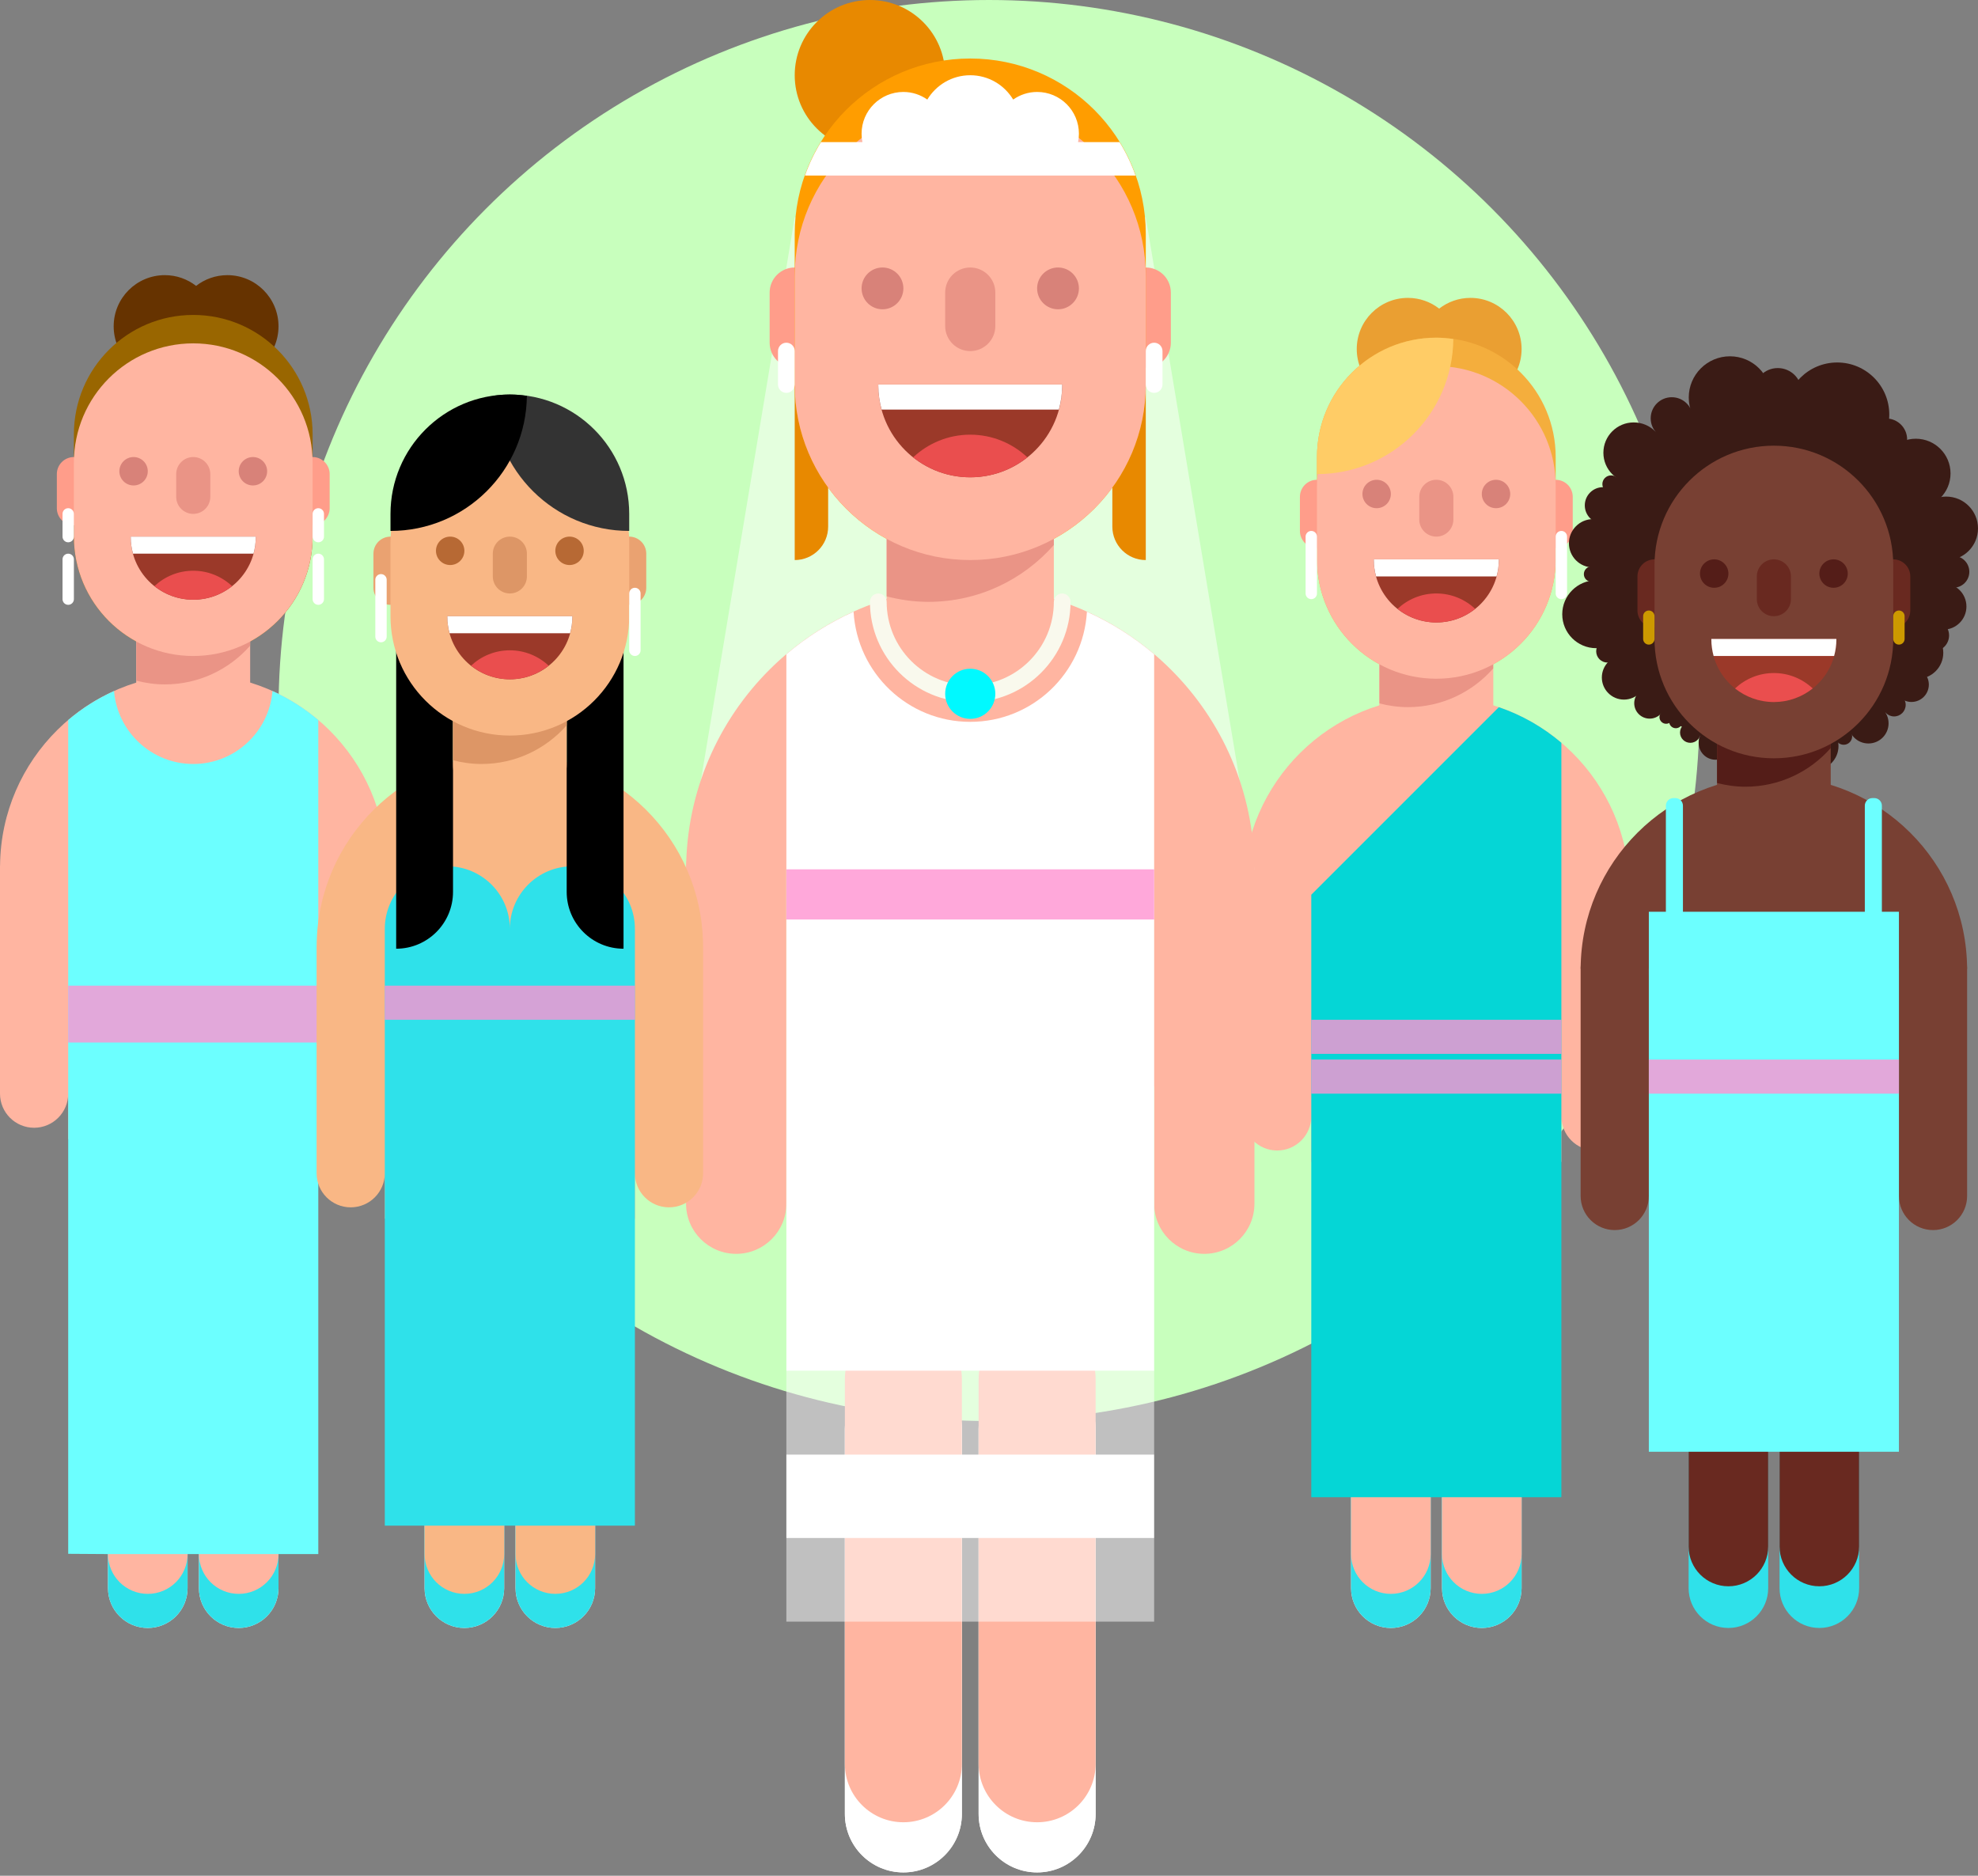 <?xml version="1.0" encoding="utf-8"?>
<!-- Generator: Adobe Illustrator 15.1.0, SVG Export Plug-In . SVG Version: 6.00 Build 0)  -->
<!DOCTYPE svg PUBLIC "-//W3C//DTD SVG 1.1//EN" "http://www.w3.org/Graphics/SVG/1.1/DTD/svg11.dtd">
<svg version="1.1" id="Layer_1" xmlns="http://www.w3.org/2000/svg" xmlns:xlink="http://www.w3.org/1999/xlink" x="0px" y="0px"
	 width="348px" height="330px" viewBox="0 0 348 330" enable-background="new 0 0 348 330" xml:space="preserve">
<rect x="0" y="0" width="348" height="330" fill="#808080" stroke="none"/>
<circle fill="#C8FFBD" cx="174" cy="125" r="125"/>
<g id="Layer_2">
</g>
<g>
	<g>
		<path fill="#663300" d="M40.001,48.407c-2.074,0-3.979,0.708-5.501,1.887c-1.521-1.179-3.426-1.887-5.499-1.887
			c-4.972,0-9.001,4.029-9.001,9s4.029,9,9.001,9c2.073,0,3.978-0.708,5.499-1.887c1.522,1.179,3.427,1.887,5.501,1.887
			c4.97,0,8.999-4.029,8.999-9S44.971,48.407,40.001,48.407z"/>
		<path fill="#996600" d="M34,55.407c-11.598,0-21,9.402-21,21v5v13c0,11.598,9.402,21,21,21s21-9.402,21-21v-13v-5
			C55,64.809,45.598,55.407,34,55.407z"/>
		<path fill="#FFFFFF" d="M49,279.407c0,3.866-3.134,7-7,7l0,0c-3.866,0-7-3.134-7-7v-79c0-3.866,3.134-7,7-7l0,0
			c3.866,0,7,3.134,7,7V279.407z"/>
		<path fill="#FFFFFF" d="M33,279.407c0,3.866-3.134,7-7,7l0,0c-3.866,0-7-3.134-7-7v-79c0-3.866,3.134-7,7-7l0,0
			c3.866,0,7,3.134,7,7V279.407z"/>
		<path fill="#2FE1EA" d="M49,279.407c0,3.866-3.134,7-7,7l0,0c-3.866,0-7-3.134-7-7v-79c0-3.866,3.134-7,7-7l0,0
			c3.866,0,7,3.134,7,7V279.407z"/>
		<path fill="#2FE1EA" d="M33,279.407c0,3.866-3.134,7-7,7l0,0c-3.866,0-7-3.134-7-7v-79c0-3.866,3.134-7,7-7l0,0
			c3.866,0,7,3.134,7,7V279.407z"/>
		<path fill="#FFB5A1" d="M67.99,152.214c-0.199-18.604-15.336-33.63-33.99-33.63s-33.791,15.024-33.99,33.63
			C0.008,152.279,0,152.343,0,152.407v40c0,3.313,2.687,6,6,6s6-2.688,6-6v8h7v73c0,3.866,3.134,7,7,7s7-3.134,7-7v-73h2v73
			c0,3.866,3.134,7,7,7s7-3.134,7-7v-73h7v-8c0,3.313,2.687,6,6,6s6-2.688,6-6v-40C68,152.343,67.992,152.279,67.99,152.214z"/>
		<path fill="#FF9D8A" d="M16,89.407c0,1.657-1.344,3-3,3l0,0c-1.656,0-3-1.343-3-3v-6c0-1.657,1.344-3,3-3l0,0c1.656,0,3,1.343,3,3
			V89.407z"/>
		<path fill="#FF9D8A" d="M58,89.407c0,1.657-1.344,3-3,3l0,0c-1.656,0-3-1.343-3-3v-6c0-1.657,1.344-3,3-3l0,0c1.656,0,3,1.343,3,3
			V89.407z"/>
		<path fill="#FFB5A1" d="M44,120.407c0,5.523-4.477,10-10,10l0,0c-5.523,0-10-4.477-10-10v-10c0-5.523,4.477-10,10-10l0,0
			c5.523,0,10,4.477,10,10V120.407z"/>
		<path fill="#FFB5A1" d="M44,120.407c0,5.523-4.477,10-10,10l0,0c-5.523,0-10-4.477-10-10v-10c0-5.523,4.477-10,10-10l0,0
			c5.523,0,10,4.477,10,10V120.407z"/>
		<path fill="#EA9486" d="M34,100.407c-5.523,0-10,4.477-10,10v9.344c1.602,0.414,3.27,0.656,5,0.656c5.981,0,11.335-2.641,15-6.802
			v-3.198C44,104.884,39.523,100.407,34,100.407z"/>
		<path fill="#FFB5A1" d="M55,94.407c0,11.598-9.402,21-21,21l0,0c-11.598,0-21-9.402-21-21v-13c0-11.598,9.402-21,21-21l0,0
			c11.598,0,21,9.402,21,21V94.407z"/>
		<circle fill="#D88279" cx="44.5" cy="82.907" r="2.5"/>
		<circle fill="#D88279" cx="23.5" cy="82.907" r="2.5"/>
		<path fill="#EA9486" d="M37,87.407c0,1.657-1.344,3-3,3l0,0c-1.656,0-3-1.343-3-3v-4c0-1.657,1.344-3,3-3l0,0c1.656,0,3,1.343,3,3
			V87.407z"/>
		<path fill="#9B3929" d="M23.005,94.407c0,0.033-0.005,0.065-0.005,0.099c0,6.075,4.925,11,11,11s11-4.926,11-11
			c0-0.033-0.005-0.065-0.005-0.099H23.005z"/>
		<path fill="#FFFFFF" d="M23.399,97.407H44.6c0.254-0.926,0.4-1.896,0.4-2.901c0-0.033-0.005-0.065-0.005-0.099h-21.99
			c0,0.033-0.005,0.065-0.005,0.099C23,95.511,23.146,96.481,23.399,97.407z"/>
		<path fill="#EA4E4E" d="M40.831,103.118c-1.788-1.677-4.186-2.711-6.831-2.711s-5.043,1.034-6.831,2.711
			c1.877,1.49,4.247,2.389,6.831,2.389S38.954,104.608,40.831,103.118z"/>
		<path fill="#FFFFFF" d="M13,94.407c0,0.552-0.447,1-1,1l0,0c-0.553,0-1-0.448-1-1v-4c0-0.552,0.447-1,1-1l0,0c0.553,0,1,0.448,1,1
			V94.407z"/>
		<path fill="#FFFFFF" d="M57,94.407c0,0.552-0.447,1-1,1l0,0c-0.553,0-1-0.448-1-1v-4c0-0.552,0.447-1,1-1l0,0c0.553,0,1,0.448,1,1
			V94.407z"/>
		<path fill="#6CFFFF" d="M56,200.407v-8v-65.73c-2.419-2.058-5.128-3.778-8.059-5.101c-0.597,7.173-6.616,12.831-13.941,12.831
			s-13.344-5.658-13.941-12.831c-2.931,1.32-5.64,3.043-8.059,5.101v65.73v8v72.955l7,0.045h37V200.407z"/>
	</g>
	<path fill="#FFFFFF" d="M57,105.407c0,0.552-0.447,1-1,1l0,0c-0.553,0-1-0.448-1-1v-7c0-0.552,0.447-1,1-1l0,0c0.553,0,1,0.448,1,1
		V105.407z"/>
	<path fill="#FFFFFF" d="M13,105.407c0,0.552-0.447,1-1,1l0,0c-0.553,0-1-0.448-1-1v-7c0-0.552,0.447-1,1-1l0,0c0.553,0,1,0.448,1,1
		V105.407z"/>
	<rect x="12" y="173.407" opacity="0.8" fill="#FF92D0" enable-background="new    " width="44" height="10"/>
</g>
<g>
	<path fill="#EA9F32" d="M258.702,52.407c-2.074,0-3.979,0.708-5.501,1.887c-1.521-1.179-3.426-1.887-5.499-1.887
		c-4.972,0-9.001,4.029-9.001,9s4.029,9,9.001,9c2.073,0,3.978-0.708,5.499-1.887c1.521,1.178,3.427,1.887,5.501,1.887
		c4.97,0,8.999-4.029,8.999-9S263.672,52.407,258.702,52.407z"/>
	<path fill="#F4AE3D" d="M252.701,59.407c-11.598,0-21,9.402-21,21v5v13c0,11.598,9.402,21,21,21s21-9.402,21-21v-13v-5
		C273.701,68.809,264.299,59.407,252.701,59.407z"/>
	<path fill="#FFFFFF" d="M267.701,279.407c0,3.866-3.134,7-7,7l0,0c-3.866,0-7-3.134-7-7v-75c0-3.866,3.134-7,7-7l0,0
		c3.866,0,7,3.134,7,7V279.407z"/>
	<path fill="#FFFFFF" d="M251.701,279.407c0,3.866-3.134,7-7,7l0,0c-3.866,0-7-3.134-7-7v-75c0-3.866,3.134-7,7-7l0,0
		c3.866,0,7,3.134,7,7V279.407z"/>
	<path fill="#2FE1EA" d="M267.701,279.407c0,3.866-3.134,7-7,7l0,0c-3.866,0-7-3.134-7-7v-75c0-3.866,3.134-7,7-7l0,0
		c3.866,0,7,3.134,7,7V279.407z"/>
	<path fill="#2FE1EA" d="M251.701,279.407c0,3.866-3.134,7-7,7l0,0c-3.866,0-7-3.134-7-7v-75c0-3.866,3.134-7,7-7l0,0
		c3.866,0,7,3.134,7,7V279.407z"/>
	<path fill="#FFB5A1" d="M286.691,156.214c-0.199-18.604-15.336-33.63-33.99-33.63s-33.791,15.024-33.99,33.63
		c-0.002,0.064-0.01,0.127-0.01,0.193v40c0,3.313,2.688,6,6,6s6-2.688,6-6v8h7v69c0,3.866,3.134,7,7,7s7-3.134,7-7v-69h2v69
		c0,3.866,3.134,7,7,7s7-3.134,7-7v-69h7v-8c0,3.313,2.688,6,6,6s6-2.688,6-6v-40C286.701,156.343,286.693,156.279,286.691,156.214z
		"/>
	<path fill="#FF9D8A" d="M234.701,93.407c0,1.657-1.344,3-3,3l0,0c-1.656,0-3-1.343-3-3v-6c0-1.657,1.344-3,3-3l0,0
		c1.656,0,3,1.343,3,3V93.407z"/>
	<path fill="#FF9D8A" d="M276.701,93.407c0,1.657-1.344,3-3,3l0,0c-1.656,0-3-1.343-3-3v-6c0-1.657,1.344-3,3-3l0,0
		c1.656,0,3,1.343,3,3V93.407z"/>
	<path fill="#FFB5A1" d="M262.701,124.407c0,5.523-4.477,10-10,10l0,0c-5.523,0-10-4.477-10-10v-10c0-5.523,4.477-10,10-10l0,0
		c5.523,0,10,4.477,10,10V124.407z"/>
	<path fill="#FFB5A1" d="M262.701,124.407c0,5.523-4.477,10-10,10l0,0c-5.523,0-10-4.477-10-10v-10c0-5.523,4.477-10,10-10l0,0
		c5.523,0,10,4.477,10,10V124.407z"/>
	<path fill="#EA9486" d="M252.701,104.407c-5.523,0-10,4.477-10,10v9.344c1.602,0.414,3.27,0.656,5,0.656
		c5.98,0,11.335-2.641,15-6.802v-3.198C262.701,108.884,258.225,104.407,252.701,104.407z"/>
	<path fill="#FFB5A1" d="M273.701,98.407c0,11.598-9.402,21-21,21l0,0c-11.598,0-21-9.402-21-21v-13c0-11.598,9.402-21,21-21l0,0
		c11.598,0,21,9.402,21,21V98.407z"/>
	<circle fill="#D88279" cx="263.201" cy="86.907" r="2.5"/>
	<circle fill="#D88279" cx="242.201" cy="86.907" r="2.5"/>
	<path fill="#EA9486" d="M255.701,91.407c0,1.657-1.344,3-3,3l0,0c-1.656,0-3-1.343-3-3v-4c0-1.657,1.344-3,3-3l0,0
		c1.656,0,3,1.343,3,3V91.407z"/>
	<path fill="#9B3929" d="M241.706,98.407c0,0.033-0.005,0.065-0.005,0.099c0,6.075,4.925,11,11,11s11-4.926,11-11
		c0-0.033-0.005-0.065-0.005-0.099H241.706z"/>
	<path fill="#FFFFFF" d="M242.1,101.407h21.201c0.254-0.926,0.399-1.896,0.399-2.901c0-0.033-0.005-0.065-0.005-0.099h-21.99
		c0,0.033-0.005,0.065-0.005,0.099C241.701,99.511,241.848,100.481,242.1,101.407z"/>
	<path fill="#EA4E4E" d="M259.532,107.118c-1.788-1.677-4.187-2.711-6.831-2.711s-5.043,1.034-6.831,2.711
		c1.877,1.49,4.247,2.389,6.831,2.389S257.655,108.608,259.532,107.118z"/>
	<path fill="#FFFFFF" d="M231.701,104.407c0,0.552-0.447,1-1,1l0,0c-0.553,0-1-0.448-1-1v-10c0-0.552,0.447-1,1-1l0,0
		c0.553,0,1,0.448,1,1V104.407z"/>
	<path fill="#FFFFFF" d="M275.701,104.407c0,0.552-0.447,1-1,1l0,0c-0.553,0-1-0.448-1-1v-10c0-0.552,0.447-1,1-1l0,0
		c0.553,0,1,0.448,1,1V104.407z"/>
	<path fill="#FFCC66" d="M255.695,59.645c-0.98-0.141-1.975-0.238-2.994-0.238c-11.598,0-21,9.402-21,21v3
		C244.877,83.407,255.566,72.79,255.695,59.645z"/>
	<path fill="#05D6D6" d="M263.696,124.412l-32.995,32.995v106h44v-106v-26.73C271.491,127.946,267.77,125.804,263.696,124.412z"/>
	<rect x="230.701" y="179.407" opacity="0.8" fill="#FF92D0" enable-background="new    " width="44" height="6"/>
	<rect x="230.701" y="186.407" opacity="0.8" fill="#FF92D0" enable-background="new    " width="44" height="6"/>
</g>
<g>
	<g>
		<path fill="#2FE1EA" d="M311.088,279.407c0,3.866-3.135,7-7,7l0,0c-3.867,0-7-3.134-7-7v-47c0-3.866,3.133-7,7-7l0,0
			c3.865,0,7,3.134,7,7V279.407z"/>
		<path fill="#2FE1EA" d="M327.088,279.407c0,3.866-3.135,7-7,7l0,0c-3.867,0-7-3.134-7-7v-47c0-3.866,3.133-7,7-7l0,0
			c3.865,0,7,3.134,7,7V279.407z"/>
		<path fill="#692920" d="M311.088,272.074c0,3.865-3.136,7-7,7l0,0c-3.865,0-7-3.135-7-7v-46.667c0-3.865,3.135-7,7-7l0,0
			c3.864,0,7,3.135,7,7V272.074z"/>
		<path fill="#692920" d="M327.088,272.074c0,3.865-3.136,7-7,7l0,0c-3.865,0-7-3.135-7-7v-46.667c0-3.865,3.135-7,7-7l0,0
			c3.864,0,7,3.135,7,7V272.074z"/>
		<g>
			<g>
				<circle fill="#3A1B15" cx="311.946" cy="100.25" r="31.933"/>
				<g>
					<circle fill="#3A1B15" cx="304.362" cy="69.934" r="7.251"/>
					<circle fill="#3A1B15" cx="312.776" cy="68.951" r="4.198"/>
					<circle fill="#3A1B15" cx="323.231" cy="72.931" r="9.16"/>
					<circle fill="#3A1B15" cx="331.842" cy="77.313" r="3.689"/>
					<circle fill="#3A1B15" cx="337.06" cy="83.292" r="6.107"/>
					<circle fill="#3A1B15" cx="342.401" cy="92.961" r="5.599"/>
					<circle fill="#3A1B15" cx="343.675" cy="100.595" r="2.799"/>
					<circle fill="#3A1B15" cx="341.894" cy="106.701" r="4.071"/>
					<circle fill="#3A1B15" cx="340.112" cy="111.79" r="2.799"/>
					<circle fill="#3A1B15" cx="337.313" cy="114.845" r="4.58"/>
					<circle fill="#3A1B15" cx="336.296" cy="120.442" r="3.054"/>
					<circle fill="#3A1B15" cx="333.241" cy="124.004" r="2.036"/>
					<circle fill="#3A1B15" cx="294.125" cy="73.593" r="3.71"/>
					<circle fill="#3A1B15" cx="287.43" cy="79.654" r="5.338"/>
					<circle fill="#3A1B15" cx="283.45" cy="85.173" r="1.537"/>
					<circle fill="#3A1B15" cx="280.282" cy="95.577" r="4.252"/>
					<circle fill="#3A1B15" cx="280.012" cy="101.006" r="1.356"/>
					<circle fill="#3A1B15" cx="280.825" cy="108.063" r="5.971"/>
					<circle fill="#3A1B15" cx="282.815" cy="114.577" r="1.99"/>
					<circle fill="#3A1B15" cx="285.711" cy="119.19" r="3.891"/>
					<circle fill="#3A1B15" cx="290.233" cy="123.714" r="2.715"/>
					<circle fill="#3A1B15" cx="293.131" cy="126.157" r="1.176"/>
					<circle fill="#3A1B15" cx="294.836" cy="126.942" r="1.176"/>
					<circle fill="#3A1B15" cx="297.387" cy="128.875" r="1.81"/>
					<circle fill="#3A1B15" cx="282.026" cy="88.913" r="3.205"/>
					<circle fill="#3A1B15" cx="328.719" cy="127.252" r="3.548"/>
					<circle fill="#3A1B15" cx="301.825" cy="130.685" r="2.976"/>
					<circle fill="#3A1B15" cx="324.371" cy="129.541" r="1.487"/>
					<circle fill="#3A1B15" cx="319.221" cy="131.258" r="4.234"/>
					<circle fill="#3A1B15" cx="306.631" cy="132.059" r="2.175"/>
				</g>
			</g>
		</g>
		<path fill="#784033" d="M290.088,210.407c0,3.313-2.688,6-6,6l0,0c-3.313,0-6-2.688-6-6v-40c0-3.313,2.688-6,6-6l0,0
			c3.313,0,6,2.688,6,6V210.407z"/>
		<path fill="#784033" d="M346.087,210.407c0,3.313-2.688,6-6,6l0,0c-3.313,0-5.999-2.688-5.999-6v-40c0-3.313,2.688-6,5.999-6l0,0
			c3.313,0,6,2.688,6,6V210.407z"/>
		<path fill="#784033" d="M346.083,170.407c-0.096-18.695-15.276-33.823-33.995-33.823c-18.72,0-33.9,15.128-33.996,33.823h11.996
			v26h44v-26H346.083z"/>
		<path fill="#692920" d="M294.088,107.407c0,1.657-1.345,3-3,3l0,0c-1.656,0-3-1.343-3-3v-6c0-1.657,1.344-3,3-3l0,0
			c1.655,0,3,1.343,3,3V107.407z"/>
		<path fill="#692920" d="M336.087,107.407c0,1.657-1.344,3-2.999,3l0,0c-1.656,0-3-1.343-3-3v-6c0-1.657,1.344-3,3-3l0,0
			c1.655,0,2.999,1.343,2.999,3V107.407z"/>
		<path fill="#784033" d="M322.088,138.407c0,5.523-4.478,10-10,10l0,0c-5.523,0-10-4.477-10-10v-10c0-5.523,4.477-10,10-10l0,0
			c5.522,0,10,4.477,10,10V138.407z"/>
		<path fill="#541D18" d="M312.088,118.407c-5.523,0-10,4.477-10,10v9.344c1.602,0.414,3.27,0.656,5,0.656
			c5.979,0,11.334-2.641,15-6.802v-3.198C322.088,122.884,317.61,118.407,312.088,118.407z"/>
		<path fill="#784033" d="M333.088,112.407c0,11.598-9.402,21-21,21l0,0c-11.599,0-21-9.402-21-21v-13c0-11.598,9.401-21,21-21l0,0
			c11.598,0,21,9.402,21,21V112.407z"/>
		<circle fill="#541D18" cx="322.588" cy="100.907" r="2.5"/>
		<circle fill="#541D18" cx="301.588" cy="100.907" r="2.5"/>
		<path fill="#692920" d="M315.088,105.407c0,1.657-1.345,3-3,3l0,0c-1.656,0-3-1.343-3-3v-4c0-1.657,1.344-3,3-3l0,0
			c1.655,0,3,1.343,3,3V105.407z"/>
		<path fill="#9B3929" d="M301.092,112.407c0,0.033-0.006,0.064-0.006,0.1c0,6.074,4.926,11,11,11c6.075,0,11-4.927,11-11
			c0-0.033-0.004-0.065-0.004-0.1H301.092z"/>
		<path fill="#FFFFFF" d="M301.485,115.407h21.201c0.254-0.926,0.399-1.896,0.399-2.9c0-0.033-0.006-0.065-0.006-0.1h-21.99
			c0,0.033-0.004,0.064-0.004,0.1C301.088,113.511,301.233,114.481,301.485,115.407z"/>
		<path fill="#EA4E4E" d="M318.918,121.118c-1.787-1.677-4.187-2.711-6.83-2.711c-2.645,0-5.043,1.034-6.832,2.711
			c1.877,1.49,4.248,2.389,6.832,2.389S317.041,122.608,318.918,121.118z"/>
		<path fill="#CC9900" d="M291.088,112.407c0,0.552-0.447,1-1,1l0,0c-0.554,0-1-0.448-1-1v-4c0-0.552,0.446-1,1-1l0,0
			c0.553,0,1,0.448,1,1V112.407z"/>
		<path fill="#CC9900" d="M335.087,112.407c0,0.552-0.446,1-0.999,1l0,0c-0.554,0-1-0.448-1-1v-4c0-0.552,0.446-1,1-1l0,0
			c0.553,0,0.999,0.448,0.999,1V112.407z"/>
		<path fill="#6CFFFF" d="M331.088,160.407v-18.67c0-0.734-0.597-1.33-1.33-1.33h-0.34c-0.734,0-1.33,0.596-1.33,1.33v18.67h-32
			v-18.67c0-0.734-0.597-1.33-1.33-1.33h-0.34c-0.734,0-1.33,0.596-1.33,1.33v18.67h-3v30v4v61h20h4h20v-61v-4v-30H331.088z"/>
	</g>
	<rect x="290.088" y="186.407" opacity="0.8" fill="#FF92D0" enable-background="new    " width="44" height="6"/>
</g>
<g>
	<polygon opacity="0.5" fill="#FFFFFF" enable-background="new    " points="220.701,152.941 120.701,152.941 139.818,38.236 
		201.584,38.236 	"/>
	<path fill="#FFFFFF" d="M192.761,319.117c0,5.687-4.609,10.295-10.294,10.295l0,0c-5.687,0-10.295-4.608-10.295-10.295v-67.646
		c0-5.686,4.608-10.294,10.295-10.294l0,0c5.685,0,10.294,4.608,10.294,10.294V319.117z"/>
	<path fill="#FFFFFF" d="M169.23,319.117c0,5.687-4.608,10.295-10.294,10.295l0,0c-5.686,0-10.294-4.608-10.294-10.295v-67.646
		c0-5.686,4.608-10.294,10.294-10.294l0,0c5.686,0,10.294,4.608,10.294,10.294V319.117z"/>
	<path fill="#FFFFFF" d="M192.761,319.117c0,5.687-4.609,10.295-10.294,10.295l0,0c-5.687,0-10.295-4.608-10.295-10.295v-67.646
		c0-5.686,4.608-10.294,10.295-10.294l0,0c5.685,0,10.294,4.608,10.294,10.294V319.117z"/>
	<path fill="#FFFFFF" d="M169.23,319.117c0,5.687-4.608,10.295-10.294,10.295l0,0c-5.686,0-10.294-4.608-10.294-10.295v-67.646
		c0-5.686,4.608-10.294,10.294-10.294l0,0c5.686,0,10.294,4.608,10.294,10.294V319.117z"/>
	<path fill="#FFB5A1" d="M169.23,310.295c0,5.686-4.608,10.294-10.294,10.294l0,0c-5.686,0-10.294-4.608-10.294-10.294v-67.648
		c0-5.685,4.608-10.293,10.294-10.293l0,0c5.686,0,10.294,4.608,10.294,10.293V310.295z"/>
	<path fill="#FFB5A1" d="M192.761,310.295c0,5.686-4.609,10.294-10.294,10.294l0,0c-5.687,0-10.295-4.608-10.295-10.294v-67.648
		c0-5.685,4.608-10.293,10.295-10.293l0,0c5.685,0,10.294,4.608,10.294,10.293V310.295z"/>
	<path fill="#FFB5A1" d="M138.348,211.766c0,4.87-3.951,8.823-8.824,8.823l0,0c-4.872,0-8.823-3.953-8.823-8.823v-58.824
		c0-4.871,3.951-8.824,8.823-8.824l0,0c4.873,0,8.824,3.953,8.824,8.824V211.766z"/>
	<path fill="#FFB5A1" d="M220.701,211.766c0,4.87-3.953,8.823-8.823,8.823l0,0c-4.872,0-8.823-3.953-8.823-8.823v-58.824
		c0-4.871,3.951-8.824,8.823-8.824l0,0c4.87,0,8.823,3.953,8.823,8.824V211.766z"/>
	<path fill="#FFB5A1" d="M220.695,152.941c-0.141-27.493-22.466-49.74-49.994-49.74c-27.527,0-49.853,22.247-49.995,49.74h17.642
		v38.235h64.707v-38.235H220.695z"/>
	<path fill="#E88900" d="M201.584,61.766c-3.248,0-5.883,2.633-5.883,5.881v25c0,3.25,2.635,5.883,5.883,5.883V61.766z"/>
	<path fill="#E88900" d="M139.818,61.766c3.249,0,5.883,2.633,5.883,5.881v25c0,3.25-2.634,5.883-5.883,5.883V61.766z"/>
	<circle fill="#E88900" cx="153.054" cy="13.235" r="13.235"/>
	<path fill="#FF9D8A" d="M144.231,60.294c0,2.437-1.977,4.412-4.413,4.412l0,0c-2.435,0-4.411-1.975-4.411-4.412v-8.823
		c0-2.438,1.977-4.412,4.411-4.412l0,0c2.436,0,4.413,1.974,4.413,4.412V60.294z"/>
	<path fill="#FF9D8A" d="M205.995,60.294c0,2.437-1.976,4.412-4.411,4.412l0,0c-2.436,0-4.412-1.975-4.412-4.412v-8.823
		c0-2.438,1.977-4.412,4.412-4.412l0,0c2.436,0,4.411,1.974,4.411,4.412V60.294z"/>
	<path fill="#FFB5A1" d="M185.407,105.883c0,8.122-6.583,14.706-14.706,14.706l0,0c-8.123,0-14.706-6.584-14.706-14.706V91.177
		c0-8.122,6.583-14.706,14.706-14.706l0,0c8.123,0,14.706,6.583,14.706,14.706V105.883z"/>
	<path fill="#FF9D00" d="M170.701,10.294c-17.056,0-30.883,13.826-30.883,30.882v7.354v19.116c0,17.056,13.827,30.883,30.883,30.883
		c17.056,0,30.883-13.827,30.883-30.883V48.53v-7.354C201.584,24.121,187.757,10.294,170.701,10.294z"/>
	<path fill="#EA9486" d="M170.701,76.471c-8.123,0-14.706,6.583-14.706,14.706v13.74c2.356,0.609,4.809,0.966,7.353,0.966
		c8.795,0,16.67-3.883,22.06-10.002v-4.704C185.407,83.055,178.824,76.471,170.701,76.471z"/>
	<path fill="#FFB5A1" d="M201.584,67.646c0,17.056-13.827,30.883-30.883,30.883l0,0c-17.056,0-30.883-13.827-30.883-30.883V48.53
		c0-17.057,13.827-30.883,30.883-30.883l0,0c17.056,0,30.883,13.826,30.883,30.883V67.646z"/>
	<circle fill="#D88279" cx="186.142" cy="50.736" r="3.677"/>
	<circle fill="#D88279" cx="155.26" cy="50.736" r="3.677"/>
	<path fill="#EA9486" d="M175.113,57.354c0,2.437-1.977,4.412-4.412,4.412l0,0c-2.436,0-4.412-1.976-4.412-4.412v-5.882
		c0-2.438,1.976-4.412,4.412-4.412l0,0c2.436,0,4.412,1.974,4.412,4.412V57.354z"/>
	<path fill="#9B3929" d="M154.532,67.646c0,0.049-0.007,0.096-0.007,0.146c0,8.934,7.242,16.177,16.177,16.177
		s16.177-7.243,16.177-16.177c0-0.049-0.007-0.095-0.007-0.146H154.532z"/>
	<path fill="#FFFFFF" d="M155.111,72.06h31.177c0.374-1.362,0.589-2.789,0.589-4.267c0-0.049-0.008-0.095-0.008-0.146H154.53
		c0,0.049-0.007,0.096-0.007,0.146C154.524,69.271,154.739,70.697,155.111,72.06z"/>
	<path fill="#EA4E4E" d="M180.746,80.458c-2.629-2.466-6.156-3.987-10.045-3.987c-3.889,0-7.416,1.521-10.046,3.987
		c2.761,2.191,6.246,3.512,10.046,3.512S177.986,82.649,180.746,80.458z"/>
	<path fill="#FFFFFF" d="M141.615,30.883h58.173c-0.732-2.074-1.681-4.04-2.815-5.883h-7.301c0.094-0.475,0.148-0.967,0.148-1.47
		c0-4.063-3.29-7.353-7.353-7.353c-1.57,0-3.018,0.5-4.213,1.338c-1.546-2.562-4.346-4.279-7.554-4.279
		c-3.209,0-6.008,1.717-7.554,4.279c-1.194-0.838-2.642-1.338-4.211-1.338c-4.063,0-7.353,3.291-7.353,7.353
		c0,0.503,0.051,0.995,0.148,1.47h-7.301C143.293,26.843,142.349,28.809,141.615,30.883z"/>
	<path fill="#F9F9ED" d="M186.878,104.412c-0.813,0-1.471,0.659-1.471,1.471c0,8.122-6.586,14.706-14.706,14.706
		s-14.706-6.584-14.706-14.706c0-0.812-0.657-1.471-1.471-1.471c-0.813,0-1.47,0.659-1.47,1.471c0,9.731,7.916,17.646,17.647,17.646
		s17.646-7.915,17.646-17.646C188.348,105.071,187.691,104.412,186.878,104.412z"/>
	<path fill="#FFFFFF" d="M191.228,107.62c-0.634,10.803-9.567,19.374-20.526,19.374s-19.894-8.571-20.527-19.374
		c-4.298,1.94-8.277,4.46-11.826,7.477v126.08h64.707v-126.08C199.505,112.079,195.525,109.561,191.228,107.62z"/>
	<circle fill="#00F9FF" cx="170.701" cy="122.059" r="4.412"/>
	<path fill="#FFFFFF" d="M139.818,67.646c0,0.812-0.656,1.471-1.47,1.471l0,0c-0.813,0-1.47-0.659-1.47-1.471v-5.881
		c0-0.812,0.657-1.471,1.47-1.471l0,0c0.814,0,1.47,0.659,1.47,1.471V67.646z"/>
	<path fill="#FFFFFF" d="M204.524,67.646c0,0.812-0.658,1.471-1.47,1.471l0,0c-0.813,0-1.471-0.659-1.471-1.471v-5.881
		c0-0.812,0.658-1.471,1.471-1.471l0,0c0.812,0,1.47,0.659,1.47,1.471V67.646z"/>
	<rect x="138.348" y="241.177" opacity="0.5" fill="#FFFFFF" enable-background="new    " width="64.707" height="14.706"/>
	<rect x="138.348" y="270.589" opacity="0.5" fill="#FFFFFF" enable-background="new    " width="64.707" height="14.706"/>
	<rect x="138.348" y="255.883" fill="#FFFFFF" width="64.707" height="14.706"/>
	<rect x="138.348" y="152.941" opacity="0.8" fill="#FF92D0" enable-background="new    " width="64.707" height="8.824"/>
</g>
<g>
	<g>
		<path fill="#FFFFFF" d="M104.701,279.407c0,3.866-3.134,7-7,7l0,0c-3.866,0-7-3.134-7-7v-65c0-3.866,3.134-7,7-7l0,0
			c3.866,0,7,3.134,7,7V279.407z"/>
		<path fill="#FFFFFF" d="M88.701,279.407c0,3.866-3.134,7-7,7l0,0c-3.866,0-7-3.134-7-7v-65c0-3.866,3.134-7,7-7l0,0
			c3.866,0,7,3.134,7,7V279.407z"/>
		<path fill="#2FE1EA" d="M104.701,279.407c0,3.866-3.134,7-7,7l0,0c-3.866,0-7-3.134-7-7v-65c0-3.866,3.134-7,7-7l0,0
			c3.866,0,7,3.134,7,7V279.407z"/>
		<path fill="#2FE1EA" d="M88.701,279.407c0,3.866-3.134,7-7,7l0,0c-3.866,0-7-3.134-7-7v-65c0-3.866,3.134-7,7-7l0,0
			c3.866,0,7,3.134,7,7V279.407z"/>
		<path fill="#F9B785" d="M123.691,166.214c-0.199-18.604-15.336-33.63-33.99-33.63s-33.791,15.024-33.99,33.63
			c-0.002,0.064-0.01,0.129-0.01,0.193v40c0,3.313,2.687,6,6,6s6-2.688,6-6v8h7v59c0,3.866,3.134,7,7,7s7-3.134,7-7v-59h2v59
			c0,3.866,3.134,7,7,7s7-3.134,7-7v-59h7v-8c0,3.313,2.687,6,6,6s6-2.688,6-6v-40C123.701,166.343,123.693,166.278,123.691,166.214
			z"/>
		<path fill="#2FE1EA" d="M100.701,152.407c-6.075,0-11,4.925-11,11c0-6.075-4.925-11-11-11s-11,4.925-11,11v105h44v-105
			C111.701,157.332,106.776,152.407,100.701,152.407z"/>
		<path d="M69.701,104.407c5.522,0,10,4.479,10,10v42.5c0,5.521-4.478,10-10,10V104.407z"/>
		<path d="M109.701,104.407c-5.522,0-10,4.479-10,10v42.5c0,5.521,4.478,10,10,10V104.407z"/>
		<path fill="#EAA271" d="M71.701,103.407c0,1.657-1.344,3-3,3l0,0c-1.656,0-3-1.343-3-3v-6c0-1.657,1.344-3,3-3l0,0
			c1.656,0,3,1.343,3,3V103.407z"/>
		<path fill="#EAA271" d="M113.701,103.407c0,1.657-1.344,3-3,3l0,0c-1.656,0-3-1.343-3-3v-6c0-1.657,1.344-3,3-3l0,0
			c1.656,0,3,1.343,3,3V103.407z"/>
		<path fill="#F9B785" d="M99.701,134.407c0,5.523-4.477,10-10,10l0,0c-5.523,0-10-4.477-10-10v-10c0-5.523,4.477-10,10-10l0,0
			c5.523,0,10,4.477,10,10V134.407z"/>
		<path fill="#DD9666" d="M89.701,114.407c-5.523,0-10,4.477-10,10v9.344c1.602,0.414,3.27,0.656,5,0.656
			c5.981,0,11.335-2.641,15-6.802v-3.198C99.701,118.884,95.224,114.407,89.701,114.407z"/>
		<path fill="#F9B785" d="M110.701,108.407c0,11.598-9.402,21-21,21l0,0c-11.598,0-21-9.402-21-21v-13c0-11.598,9.402-21,21-21l0,0
			c11.598,0,21,9.402,21,21V108.407z"/>
		<circle fill="#B76934" cx="100.201" cy="96.907" r="2.5"/>
		<circle fill="#B76934" cx="79.201" cy="96.907" r="2.5"/>
		<path fill="#DD9666" d="M92.701,101.407c0,1.657-1.344,3-3,3l0,0c-1.656,0-3-1.343-3-3v-4c0-1.657,1.344-3,3-3l0,0
			c1.656,0,3,1.343,3,3V101.407z"/>
		<path fill="#9B3929" d="M78.706,108.407c0,0.033-0.005,0.064-0.005,0.1c0,6.074,4.925,11,11,11s11-4.926,11-11
			c0-0.033-0.005-0.065-0.005-0.1H78.706z"/>
		<path fill="#FFFFFF" d="M79.1,111.407h21.201c0.253-0.926,0.399-1.896,0.399-2.9c0-0.033-0.005-0.065-0.005-0.1h-21.99
			c0,0.033-0.005,0.064-0.005,0.1C78.701,109.511,78.847,110.481,79.1,111.407z"/>
		<path fill="#EA4E4E" d="M96.532,117.118c-1.788-1.677-4.186-2.711-6.831-2.711s-5.043,1.034-6.831,2.711
			c1.877,1.49,4.247,2.389,6.831,2.389S94.655,118.608,96.532,117.118z"/>
		<path fill="#333333" d="M89.701,69.407c-1.02,0-2.014,0.097-2.994,0.238c0.128,13.145,10.819,23.762,23.994,23.762v-3
			C110.701,78.809,101.299,69.407,89.701,69.407z"/>
		<path d="M92.695,69.645c-0.98-0.141-1.974-0.238-2.994-0.238c-11.598,0-21,9.402-21,21v3
			C81.876,93.407,92.567,82.79,92.695,69.645z"/>
		<path fill="#FFFFFF" d="M112.701,114.407c0,0.552-0.447,1-1,1l0,0c-0.553,0-1-0.448-1-1v-10c0-0.552,0.447-1,1-1l0,0
			c0.553,0,1,0.448,1,1V114.407z"/>
		<rect x="67.701" y="173.407" opacity="0.8" fill="#FF92D0" enable-background="new    " width="44" height="6"/>
	</g>
	<path fill="#FFFFFF" d="M68.031,112c0,0.552-0.447,1-1,1l0,0c-0.553,0-1-0.448-1-1v-10c0-0.552,0.447-1,1-1l0,0
		c0.553,0,1,0.448,1,1V112z"/>
</g>
</svg>
